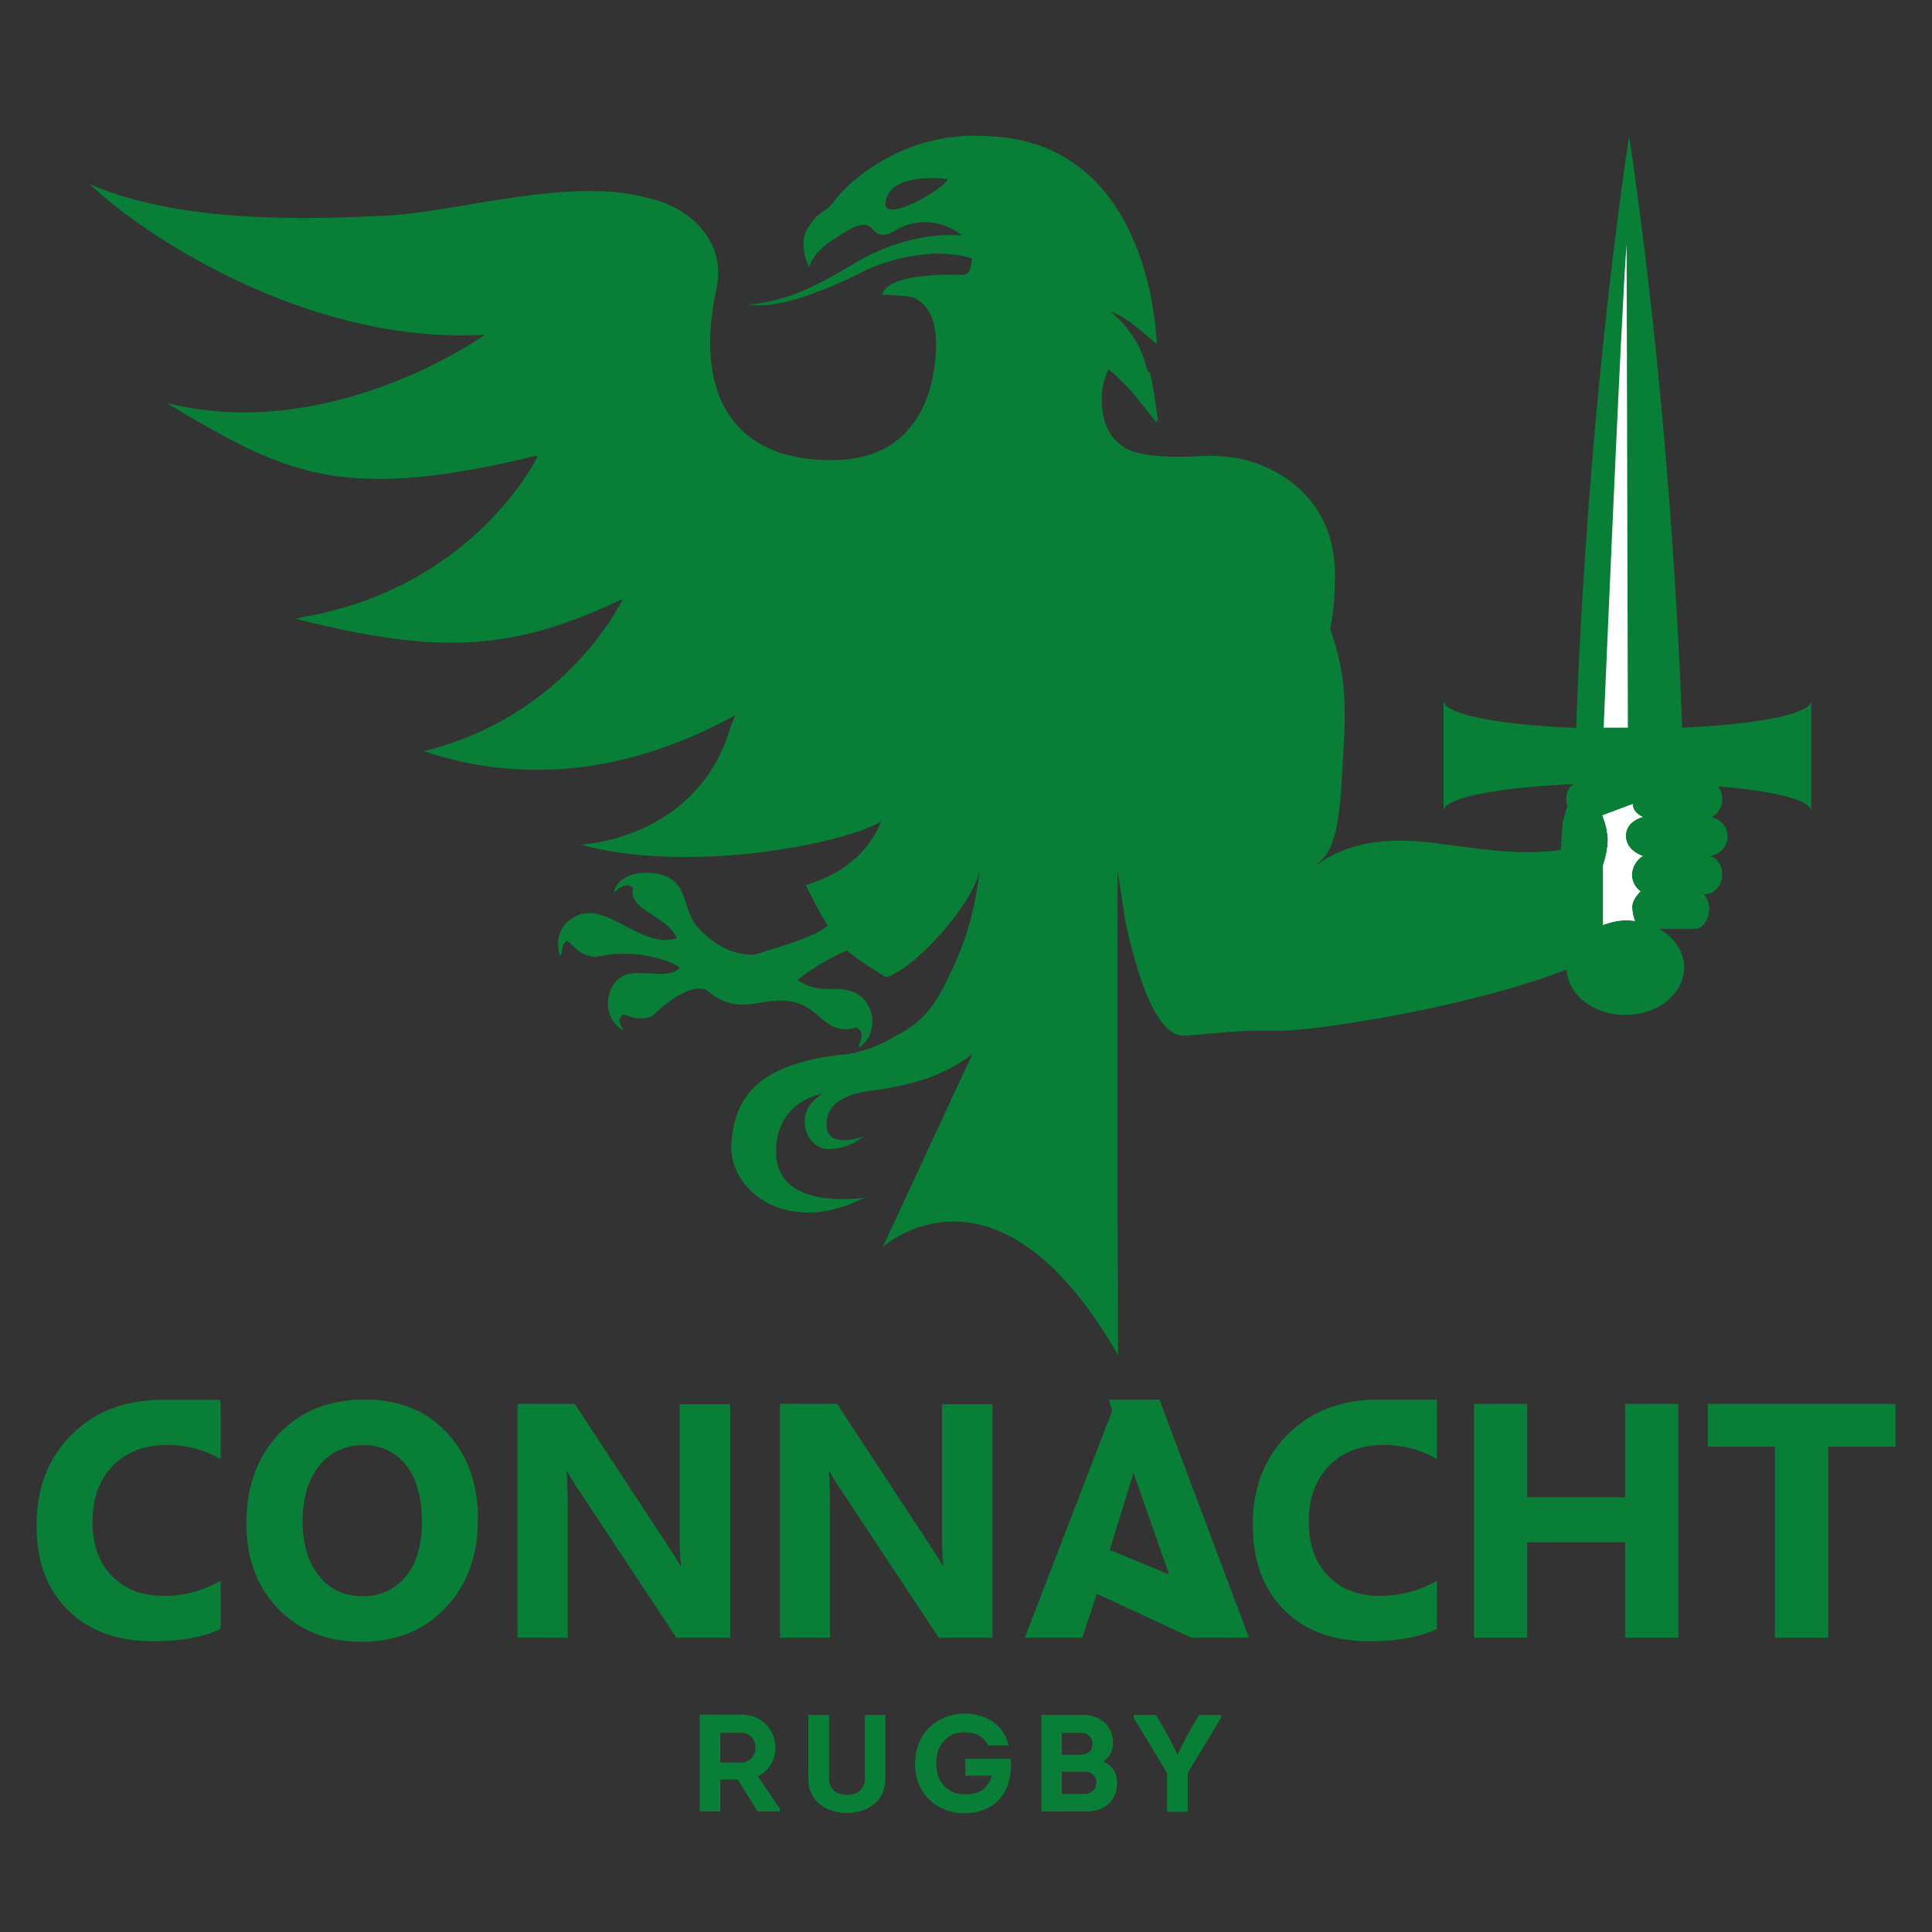 <svg id="Layer_15" data-name="Layer 15" xmlns="http://www.w3.org/2000/svg" width="500" height="500" viewBox="0 0 500 500"><rect x="0" y="0" width="500" height="500" fill="#333333" stroke="none"/><defs><style>.cls-1{fill:#087e36;}.cls-2{fill:#fff;}</style></defs><title>101673</title><path class="cls-1" d="M371.873,364.501V377.622a27.029,27.029,0,0,0-13.969-3.655c-5.745,0-10.379,1.762-13.904,5.353s-5.287,8.421-5.287,14.492c0,5.875,1.632,10.51,4.961,13.969s7.768,5.222,13.447,5.222a28.841,28.841,0,0,0,14.753-3.917v12.468c-4.439,2.154-10.249,3.199-17.494,3.199-9.4,0-16.711-2.742-22.129-8.16-5.353-5.483-8.029-12.729-8.029-21.803,0-9.661,3.003-17.56,9.073-23.565q9.008-9.008,23.5-9.008h15.014Z"/><path class="cls-1" d="M57.105,364.501V377.622a27.029,27.029,0,0,0-13.969-3.655c-5.744,0-10.379,1.762-13.904,5.353s-5.287,8.421-5.287,14.492c0,5.875,1.632,10.51,4.961,13.969s7.768,5.222,13.447,5.222a28.841,28.841,0,0,0,14.753-3.917v12.468c-4.439,2.154-10.249,3.199-17.494,3.199-9.4,0-16.711-2.742-22.129-8.16q-8.029-8.029-8.029-21.738c0-9.661,3.003-17.56,9.074-23.565q9.008-9.008,23.5-9.008H57.04Z"/><path class="cls-1" d="M94.052,374.032a13.977,13.977,0,0,0-11.489,5.353c-2.807,3.59-4.243,8.355-4.243,14.23,0,6.005,1.436,10.706,4.243,14.23a13.588,13.588,0,0,0,11.162,5.222,13.842,13.842,0,0,0,11.293-5.092c2.807-3.394,4.178-8.094,4.178-14.1,0-6.267-1.371-11.162-4.047-14.622a13.388,13.388,0,0,0-11.097-5.222m-.588,50.851c-8.747,0-15.862-2.807-21.411-8.486-5.483-5.614-8.29-12.99-8.29-22.064,0-9.596,2.807-17.299,8.421-23.239s12.99-8.878,22.26-8.878c8.747,0,15.797,2.807,21.15,8.486s8.094,13.121,8.094,22.39c0,9.53-2.807,17.168-8.355,22.978-5.614,5.94-12.925,8.812-21.868,8.812"/><path class="cls-1" d="M188.966,423.838H175.061l-25.197-38.057a55.425,55.425,0,0,1-3.068-5.026h-.196c.196,2.154.326,5.418.326,9.792v33.291h-12.99V363.326h14.818l24.218,36.882c1.11,1.632,2.154,3.329,3.068,4.961h.196a71.856,71.856,0,0,1-.326-8.29V363.392h13.056Z"/><path class="cls-1" d="M256.854,423.838H242.95l-25.197-38.057a55.442,55.442,0,0,1-3.068-5.026h-.196c.196,2.154.326,5.418.326,9.792v33.291h-12.99V363.326h14.818l24.218,36.882c1.11,1.632,2.154,3.329,3.068,4.961h.196a71.887,71.887,0,0,1-.326-8.29V363.392h13.055Z"/><polygon class="cls-1" points="434.344 423.838 420.57 423.838 420.57 399.164 395.242 399.164 395.242 423.838 381.469 423.838 381.469 363.326 395.242 363.326 395.242 387.479 420.57 387.479 420.57 363.326 434.344 363.326 434.344 423.838"/><polygon class="cls-1" points="441.981 363.326 441.981 374.423 459.345 374.423 459.345 423.838 473.118 423.838 473.118 374.423 490.547 374.423 490.547 363.326 441.981 363.326"/><path class="cls-1" d="M191.773,456.151a3.687,3.687,0,0,0,3.721-3.917,3.579,3.579,0,0,0-3.721-3.786H186.42v7.703Zm10.053,11.946v.718h-5.744l-5.157-8.29H186.42v8.29H181.067V443.748c3.59,0,7.115-.065,10.706,0,5.744,0,8.878,4.178,8.878,8.551a7.953,7.953,0,0,1-4.504,7.376Z"/><path class="cls-1" d="M209.202,460.524v-16.711h5.353v16.646c0,2.676,2.154,4.047,4.635,4.047s4.635-1.371,4.635-4.047V443.813h5.287v16.711c0,5.614-4.635,8.682-9.922,8.682s-9.987-3.068-9.987-8.682"/><path class="cls-1" d="M249.674,443.487c4.961,0,9.988,2.415,11.358,8.225h-5.287c-1.24-2.415-3.264-3.394-6.136-3.394-4.7,0-7.311,3.59-7.311,8.029,0,4.765,2.872,8.029,7.311,8.029,3.46,0,5.94-1.044,7.05-4.831h-6.854v-4.374h11.75a16.551,16.551,0,0,1-.783,6.919c-1.893,5.026-6.397,7.181-11.162,7.181-6.593,0-12.794-4.57-12.794-12.86.065-8.355,6.267-12.925,12.86-12.925"/><path class="cls-1" d="M274.805,458.501v5.744h5.94a2.925,2.925,0,0,0,1.893-5.222,3.326,3.326,0,0,0-2.154-.522Zm0-10.053v5.679h4.896c1.828,0,3.003-.979,3.003-2.676a2.778,2.778,0,0,0-3.003-3.003Zm10.706,7.442a5.685,5.685,0,0,1,3.59,5.548c0,4.374-2.938,7.376-7.964,7.376H269.518V443.813h10.64c4.569,0,7.899,2.742,7.899,7.376a5.754,5.754,0,0,1-2.546,4.7"/><polygon class="cls-1" points="304.833 453.931 307.314 448.97 310.316 443.813 315.996 443.813 315.996 444.597 307.379 458.827 307.379 468.88 302.026 468.88 302.026 458.827 293.41 444.597 293.41 443.813 299.154 443.813 302.287 449.166 304.637 453.931 304.833 453.931"/><path class="cls-1" d="M308.358,423.838h14.883l-23.174-61.622h-13.186l.979,2.807-.392,1.044-22.26,57.77h14.883L283.879,412.48l24.479,11.358Zm-5.81-16.385-15.34-6.332,6.136-19.975"/><path class="cls-1" d="M289.166,97.125c2.35,1.175,10.575,12.142,10.575,12.142s-1.24-9.726-2.024-12.403C296.935,94.318,289.166,97.125,289.166,97.125Z"/><path class="cls-1" d="M109.653,194.323h0c-.065-.065-.196-.065-.261-.131ZM185.571,73.951c2.024-11.815-6.985-20.367-18.147-22.782l.326.131c-19.387-5.744-49.48,3.525-66.975,4.439S47.509,58.35,23.291,47.644C33.997,58.35,77.733,89.422,125.516,86.615h0s-38.644,27.808-80.944,18.017l-1.371-.261c30.028,17.755,44.323,26.111,95.501,13.578l.392.261s-16.319,34.01-61.23,41.582l-1.371.326c37.404,9.531,56.53,8.29,84.73-5.157,0,0-14.23,30.354-51.569,39.428,32.312,10.836,60.839,1.632,80.683-9.335l-1.24,2.938c-5.679,20.301-23.304,29.114-38.514,30.615h-.131l.326.131c29.114,7.638,68.802-.783,77.289-6.201-3.068,7.703-9.596,13.578-19.714,16.58l.196-.065c.783,1.762,4.374,8.617,5.679,10.575-5.353,3.721-12.533,5.287-18.604,7.376-5.483.522-10.771-2.546-14.426-6.332-4.765-4.83-2.872-11.424-8.878-13.904-3.786-1.501-11.293-1.632-13.382,3.656-.783,2.024,2.481-3.068,4.896-.588-1.436,5.744,8.551,6.919,11.358,12.925-6.985,2.611-14.883-5.418-21.346-6.332-5.81-.849-11.032,4.178-8.943,10.901,1.044-1.044,0-2.807,1.828-3.721,1.306.065,2.546,3.851,7.572,4.047,10.771-2.611,21.215,1.762,21.542,2.872-3.59,3.525-11.228-.653-15.601,2.676-3.656,2.807-4.439,10.379,1.044,13.447-1.11-2.35-1.306-2.415-.326-3.917,1.175-.653,3.264,2.024,7.899.196,2.807-2.938,9.922-8.617,13.969-6.724,9.792,8.617,16.385-.979,26.176,4.569,3.394,1.958,6.267,7.115,12.598,5.157,2.285,1.11,1.11,3.133.588,5.222,5.483-3.394,4.374-12.142-1.371-14.426-4.374-1.893-8.812.849-14.426-3.133a57.607,57.607,0,0,1,12.86-7.638c1.762,1.893,8.617,6.071,10.053,6.919l-.065.065c8.029-2.35,23.435-20.171,24.349-28.2-.588,5.157-1.958,14.622-6.136,23.826-4.112,9.139-6.919,15.275-15.993,19.714,0,0-4.243,3.068-12.207,4.569l-1.697.131c-20.367,2.415-27.417,10.053-28.265,22.912-.849,12.142,14.361,24.349,34.467,14.035,0,0-22.912,3.786-22.912-11.815,0-13.447,12.142-15.079,12.142-15.079s-5.81,2.938-4.569,8.747c.392,2.807,2.872,5.679,6.136,5.614a15.029,15.029,0,0,0,8.943-3.264s-8.943,3.264-9.53-2.35c-.588-5.744,4.243-8.551,11.097-9.465a81.505,81.505,0,0,0,11.815-2.285,44.828,44.828,0,0,0,14.753-7.181l-1.175,2.481-21.999,47.391s29.506-26.894,60.904,28.069l-.131-33.879v-91.519l2.024,13.056c2.481,11.685,7.507,30.158,15.471,29.571,10.575-.783,13.512-1.436,23.957-1.24,8.225.131,48.305-5.614,74.743-15.862.326,6.528,6.985,11.75,15.21,11.75,8.421,0,15.21-5.483,15.21-12.272,0-4.112-2.546-7.768-6.397-9.987h9.073c2.089,0,3.786-2.285,3.786-5.092a5.817,5.817,0,0,0-1.371-3.917h.392c2.415,0,4.374-2.285,4.374-5.092a4.947,4.947,0,0,0-3.133-4.83,5.053,5.053,0,0,0,.392-9.988,5.082,5.082,0,0,0,2.742-4.7,5.56,5.56,0,0,0-1.044-3.264c14.361,1.175,24.087,3.46,24.087,6.462v-28.722c0,3.59-14.035,6.201-33.422,7.05-.718-21.607-3.721-85.84-13.708-153.141-9.987,67.366-12.99,131.599-13.708,153.206-19.844-.783-34.336-3.46-34.336-7.115v28.722c0-3.59,14.23-6.201,33.683-7.05-1.632.979-2.35,3.329-1.632,5.614l-1.24,4.373-.457,7.05c-10.575,1.567-22.912-.588-27.873-1.175l-3.199-.392a72.675,72.675,0,0,0-10.771-.849c-8.878,0-16.45,2.415-21.933,6.789l2.089-1.958c4.765-4.765,4.765-17.821,5.483-29.114.914-13.774-.326-21.28-3.46-30.485a69.346,69.346,0,0,0,1.175-11.554c1.306-24.414-18.278-31.66-25.85-32.769-1.24-.196-3.59-.392-3.59-.392-4.178-.326-5.94.13-9.792.13s-9.139-.065-12.925-1.371c-9.596-3.264-8.486-15.079-7.572-18.082s1.175-3.199,1.175-3.199a51.187,51.187,0,0,1,7.18,7.246c3.329,4.112,5.222,6.593,5.222,6.593s-1.24-12.076-3.982-18.474a28.476,28.476,0,0,0-8.16-10.51,28.735,28.735,0,0,1,7.311,4.504C298.436,88.247,299.35,89.03,299.35,89.03s-.783-52.548-43.997-53.789c-23.957-1.632-38.187,15.21-38.187,15.21l.131-.065a15.143,15.143,0,0,0-1.175,1.371c-2.481,3.59-3.329,1.958-6.658,6.593-3.394,4.635-.065,10.836-.065,10.836s.718-3.721,6.528-7.376c3.655-2.415,7.572-5.026,9.661-2.742,2.024,2.285,3.525,2.024,6.071.588a14.907,14.907,0,0,1,17.299,1.306,38.32,38.32,0,0,0-8.225.196,51.505,51.505,0,0,0-18.212,6.201c-2.742,1.567-5.287,3.133-7.899,4.569-2.676,1.436-5.483,2.742-8.225,3.917a55.665,55.665,0,0,1-8.812,2.48h0a16.069,16.069,0,0,1-4.308.392h0a19.932,19.932,0,0,0,4.374.261v.065a44.472,44.472,0,0,0,9.139-1.828,110.953,110.953,0,0,0,17.168-7.246,50.363,50.363,0,0,1,17.168-4.308,33.669,33.669,0,0,1,8.551.718c.653.196,1.24.326,1.893.522-.065.522-.13.849-.13.849l-.196,1.24c-.196.914-.587,2.154-2.219,2.154h-1.306s-17.756-.783-19.453,5.092l1.306.065,5.614.392s7.05.849,7.05,12.142-4.178,30.223-26.829,30.223C191.707,119.319,178.848,104.24,185.571,73.951ZM229.438,51.3c2.089-6.854,15.862-4.961,15.862-4.961C244.386,49.015,226.631,59.133,229.438,51.3ZM424.291,230.878l-.065-.392c.065.065.196.131.261.196Q424.389,230.878,424.291,230.878Z"/><path class="cls-2" d="M414.695,211.034l7.833-2.938c0,2.35,2.611,3.329,2.611,3.329s-4.374.979-4.374,4.896,4.374,5.222,4.374,5.222a5.902,5.902,0,0,0-2.807,4.7,5.312,5.312,0,0,0,2.22,4.439s-2.154,1.958-2.154,3.982a10.066,10.066,0,0,0,.718,3.656,17.26,17.26,0,0,0-4.374,0,21.158,21.158,0,0,0-3.851,1.044V223.893a23.475,23.475,0,0,0,1.24-6.528A18.892,18.892,0,0,0,414.695,211.034Z"/><path class="cls-2" d="M414.695,211.034l7.833-2.938c0,2.35,2.611,3.329,2.611,3.329s-4.374.979-4.374,4.896,4.374,5.222,4.374,5.222a5.902,5.902,0,0,0-2.807,4.7,5.312,5.312,0,0,0,2.22,4.439s-2.154,1.958-2.154,3.982a10.066,10.066,0,0,0,.718,3.656,17.26,17.26,0,0,0-4.374,0,21.158,21.158,0,0,0-3.851,1.044V223.893a23.475,23.475,0,0,0,1.24-6.528A18.892,18.892,0,0,0,414.695,211.034Z"/><path class="cls-2" d="M420.962,63.246c-1.306,15.21-5.94,125.072-5.94,125.072h6.267Z"/></svg>
